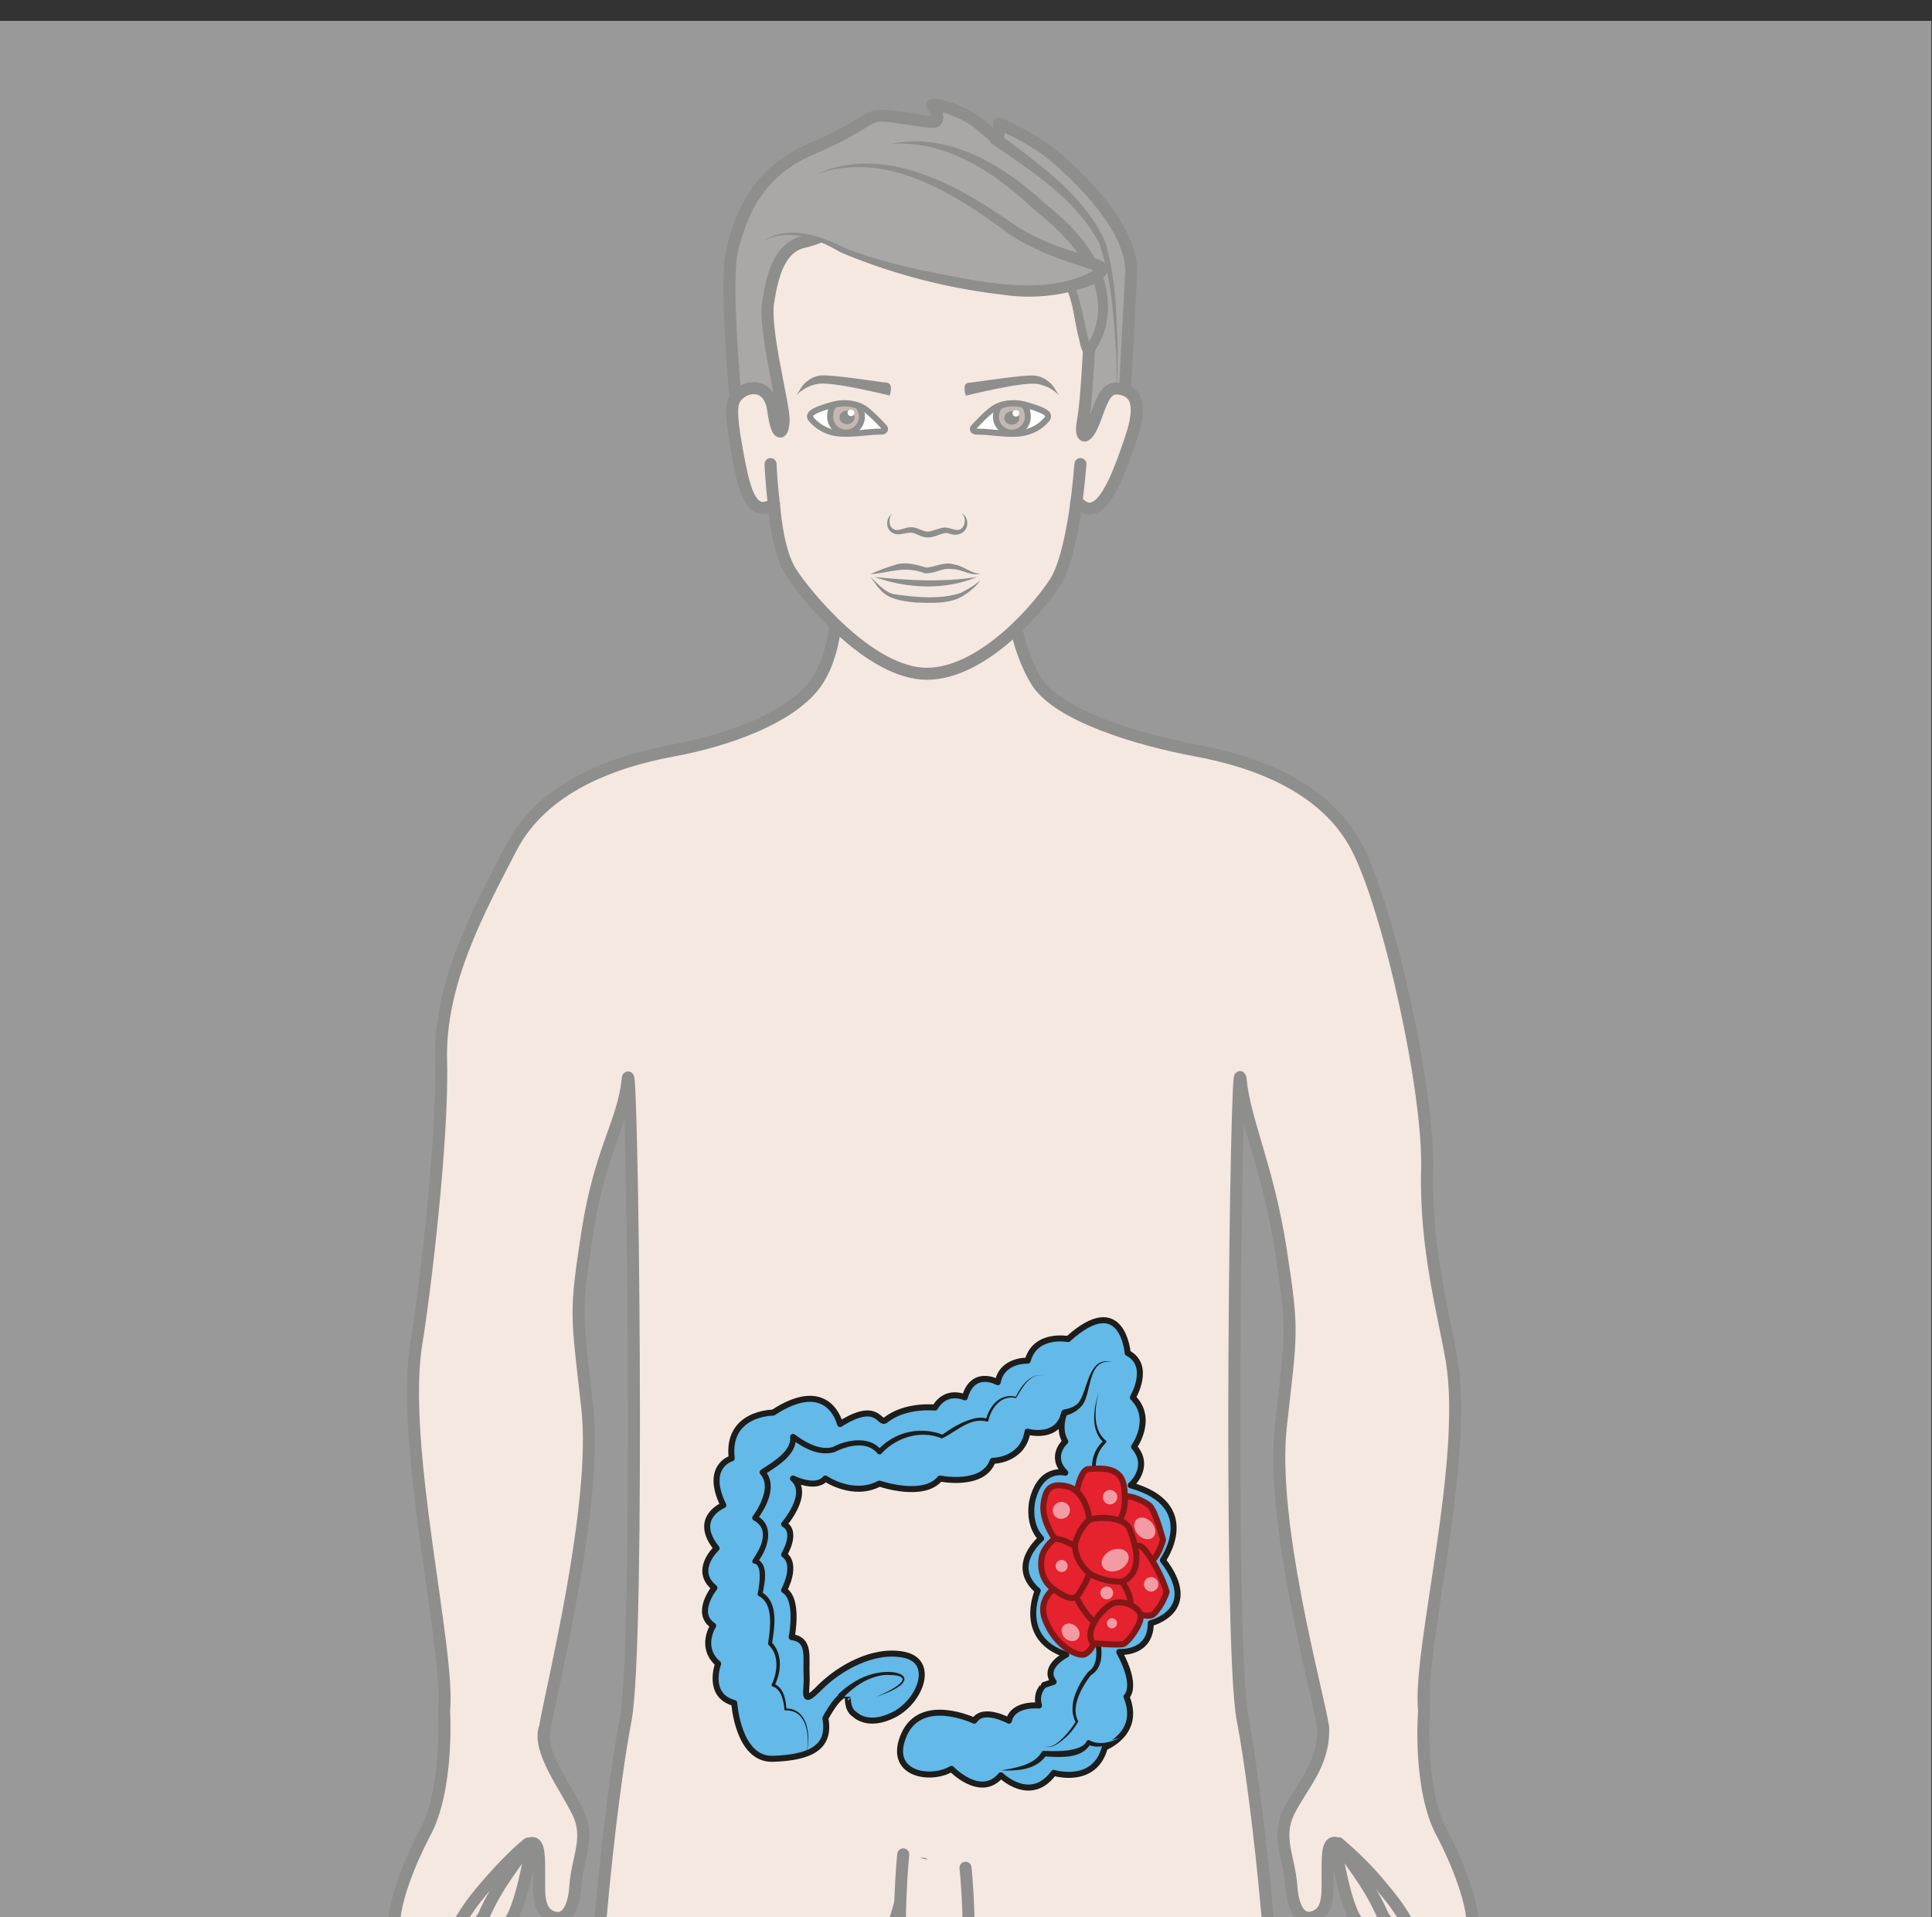 <?xml version="1.0" encoding="UTF-8" standalone="no"?><svg xmlns="http://www.w3.org/2000/svg" xml:space="preserve" viewBox="0 0 214.24 212.53"><rect x="0" y="0" width="214.24" height="212.53" fill="#333333" stroke="none"/><defs><clipPath id="a" clipPathUnits="userSpaceOnUse"><path d="M0 159.4h160.68V0H0Z"/></clipPath><clipPath id="b" clipPathUnits="userSpaceOnUse"><path d="M-6.92 157.7h169.45v-408.02H-6.92Z"/></clipPath></defs><g clip-path="url(#a)" transform="matrix(1.333 0 0 -1.333 0 212.53)"><path d="M0 0c-.14-1.12.59-3.91 1.8-5.88 1.78-2.86 8.5-4.86 13.26-5.74 4.76-.88 10.76-2.96 13.4-8.1 2.65-5.13 6-20.24 5.82-26.77-.17-6.53 1.4-12.05 2.05-15.88 1.4-8.46-2.83-24.15-2.3-29.1 0 0-.53-6.54 1.52-10.25 0 0 2.91-5.42 2.48-8.3-.43-2.88-2.43-9.61-2.33-11.23.1-1.61.15-2.27-.3-2.5-.46-.24-1.83-1.09-2.13 1.88 0 0-1.34-2.09-1.3.39 0 .55.02 1.16.04 1.78v0s-1.68-2.07-1.93.46c-.32 3.31 1.57 8 .56 10.62 0 0 .18-1.27.26-2.86.07-1.59-1.62-3-1.82-3.4-.2-.42.1-1.12-.48-1.28-.57-.16-1.2.99-.88 2.43.02.08 2.02 3.58.91 4.53-1.16 1-2.03 6.74-2.03 6.74-.65.03-.6-1.27-.6-2.77 0-1.54.13-3.13-1.35-3.45-.63-.14-1.5.28-1.67 2.63-.18 2.42-1.26 4.02-.2 6.18 1.06 2.15 2.98 3.95 2.85 7.03-.52 3.18-4.4 17.07-3.52 25 .88 7.94 1.06 7.77 0 14.65-1.06 6.88-3 10.68-3.35 14.23-.35 3.55-1.06-46.93.18-53.28 1.23-6.35 3.35-25.22 2.64-34.57-.7-9.35-2.47-27.87-1.76-32.28.7-4.41 2.12-11.64 2.3-16.58.17-4.94-.71-12.26-3-22.19-2.3-9.92-5.38-22.65-5.9-27.15 0-1.67 2.49-3.63 1-6.92 0 0-.9-3.28-.03-5.27.88-2 7.27-7.35 6.95-8.22-.32-.88.08-1.12-1.04-2.16s-2.24 0-2.24 0-1.04-3.2-3.5-.64c0 0-1.13-3.91-3.68-.64 0 0-.96-4.47-3.35.08 0 0-1.76-3.53-5.75-1.24-2.02 1.16-1.23 3.48-1.23 3.48s.75 2.15.51 3.83c-.24 1.68.32 7.34.32 7.34l.39 1.95c-1.37 3.41.7 2.53.79 8.08 0 .96.52 2.92 1.86 6.62s-.1 14.12-1.34 20.87c-1.23 6.75-.35 15.65.71 20.94v.3c1.05 5.29.87 8.64-1.24 13.75-2.12 5.12-2.75 16.4-3.55 23.94-.8 7.64-1.6 9.97-2.63 15.4-.92 4.88-1.74 16.52-1.75 18.67l-1.04-.7c-.7-.7-.9 1.81-1.07 1.28-.18-.52-1.04-14.68-1.96-19.57-1.02-5.42-1.83-7.76-2.63-15.4-.79-7.54-1.42-18.82-3.54-23.93-2.12-5.12-2.3-8.47-1.24-13.76 1.06-5.3 1.94-14.2.7-20.95-1.23-6.75-2.67-17.16-1.33-20.86 1.34-3.7 1.87-5.66 1.87-6.62.08-5.56 2.15-4.67.79-8.09l.38-1.94s.56-5.67.32-7.34c-.24-1.68.5-3.84.5-3.84s.8-2.31-1.22-3.47c-4-2.3-5.74 1.24-5.74 1.24-2.4-4.55-3.36-.08-3.36-.08-2.55-3.27-3.67.64-3.67.64-2.47-2.56-3.51.64-3.51.64s-1.12-1.04-2.23 0c-1.12 1.03-.72 1.27-1.04 2.15-.32.88 6.06 6.23 6.94 8.22.88 2-.02 5.27-.02 5.27-1.5 3.3 1 5.26 1 6.93-.53 4.5-3.6 17.23-5.9 27.15-2.3 9.93-3.17 17.24-3 22.18.18 4.94 1.59 12.17 2.3 16.58.7 4.42-1.06 22.94-1.77 32.29-.7 9.34 1.41 28.22 2.65 34.57 1.23 6.35.53 56.82.17 53.27-.35-3.55-2.29-5.84-3.35-12.72-1.06-6.88-.88-6.7 0-14.64s-3-23.34-3.52-26.51c-.69-1.84 1.66-4.88 2.72-7.04 1.06-2.15-.02-3.76-.2-6.17-.16-2.35-1.04-2.77-1.67-2.63-1.47.32-1.34 1.9-1.34 3.45 0 1.5.04 2.8-.6 2.77 0 0-.88-5.75-2.04-6.74-1.1-.95.9-4.45.91-4.53.33-1.45-.3-2.6-.88-2.44-.57.16-.27.86-.47 1.28-.2.41-1.9 1.82-1.82 3.4.07 1.6.25 2.86.25 2.86-1-2.61.89-7.3.56-10.61-.24-2.53-1.92-.46-1.92-.46h0c.02-.63.04-1.23.04-1.78.04-2.48-1.3-.4-1.3-.4-.3-2.96-1.68-2.11-2.13-1.88-.45.23-.4.9-.3 2.5.1 1.62-1.9 8.36-2.33 11.23-.44 2.88 2.48 8.31 2.48 8.31 2.05 3.7 1.64 10.25 1.64 10.25.53 4.94-3.7 22.14-2.3 30.6.65 3.84 2.23 16.9 2.05 23.43-.18 6.53 3.18 12.59 5.82 17.72 2.65 5.14 8.65 7.22 13.4 8.1 4.77.88 9.65 2.73 11.76 5.36 1.4 1.74 1.85 4.55 1.84 5.8" style="fill:#e8d1c2;fill-opacity:1;fill-rule:nonzero;stroke:#1d1d1b;stroke-width:1;stroke-linecap:round;stroke-linejoin:round;stroke-miterlimit:10;stroke-dasharray:none;stroke-opacity:1" transform="translate(84.44 108.64)"/><path d="M0 0c-.56-.41-1.9-1.63-3.78-3.84-2.95-3.5-2.85-5.22-3.14-7.22-.25-1.67.52-5.78.6-8.33" style="fill:none;stroke:#1d1d1b;stroke-width:1;stroke-linecap:round;stroke-linejoin:miter;stroke-miterlimit:10;stroke-dasharray:none;stroke-opacity:1" transform="translate(43.93 6.1)"/><path d="M0 0c.47-1 2.44-3.07 3.73-6.1 0 0 2.02-1.96 1.37-11.09" style="fill:none;stroke:#1d1d1b;stroke-width:1;stroke-linecap:round;stroke-linejoin:miter;stroke-miterlimit:10;stroke-dasharray:none;stroke-opacity:1" transform="translate(111.35 6.13)"/><path d="M0 0a26.8 26.8 0 0 0 3.78-3.84c2.95-3.5 2.85-5.22 3.14-7.22.25-1.67-.52-5.78-.6-8.33" style="fill:none;stroke:#1d1d1b;stroke-width:1;stroke-linecap:round;stroke-linejoin:miter;stroke-miterlimit:10;stroke-dasharray:none;stroke-opacity:1" transform="translate(111.35 6.13)"/><path d="M0 0c-.47-1-2.44-3.07-3.73-6.1 0 0-2.02-1.96-1.37-11.09" style="fill:none;stroke:#1d1d1b;stroke-width:1;stroke-linecap:round;stroke-linejoin:miter;stroke-miterlimit:10;stroke-dasharray:none;stroke-opacity:1" transform="translate(43.93 6.1)"/><path d="M0 0s-2.23-7.58-2.78-9.71c-.55-2.13 1.27-6.47 4.86-2.68 0 0 3.55-2.99 4.67.28C7.88-8.84 3.3 0 3.3 0" style="fill:#d2b9ac;fill-opacity:1;fill-rule:nonzero;stroke:#1d1d1b;stroke-width:1;stroke-linecap:round;stroke-linejoin:round;stroke-miterlimit:10;stroke-dasharray:none;stroke-opacity:1" transform="translate(75.58 3.55)"/><path d="M0 0s-1.55-15.33 2.64-15.33c4.02 0 2.54 14.22 2.54 14.22" style="fill:#e8d1c2;fill-opacity:1;fill-rule:nonzero;stroke:#1d1d1b;stroke-width:1;stroke-linecap:round;stroke-linejoin:round;stroke-miterlimit:10;stroke-dasharray:none;stroke-opacity:1" transform="translate(75.14 5.21)"/><path d="M0 0s.37 7.26.6 11.4c.22 4.14-5.57 9.24-7.29 10.46a24.17 24.17 0 0 1-3.7 2.02s.07-.93-.24-1.3c0 0-.1.23-1.58 1.4-1.46 1.15-4.08 1.72-3.73 1.37.34-.35.57-1.07.27-1.28-.3-.21-2.61.34-4.2.46-1.57.12-1.23-.65-6.14-2.76-4.63-1.99-5.83-5.58-6.55-8.24-.71-2.65.29-12.96.3-12.91C-32.26.62-15.1-22.11 0 0" style="fill:#54514e;fill-opacity:1;fill-rule:nonzero;stroke:none" transform="translate(93.5 125.28)"/><path d="M0 0s.37 7.26.6 11.4c.22 4.14-5.57 9.24-7.29 10.46a24.17 24.17 0 0 1-3.7 2.02s.07-.93-.24-1.3c0 0-.1.23-1.58 1.4-1.46 1.15-4.08 1.72-3.73 1.37.34-.35.57-1.07.27-1.28-.3-.21-2.61.34-4.2.46-1.57.12-1.23-.65-6.14-2.76-4.63-1.99-5.83-5.58-6.55-8.24-.71-2.65.29-12.96.3-12.91C-32.26.62-15.1-22.11 0 0z" style="fill:none;stroke:#1d1d1b;stroke-width:1;stroke-linecap:round;stroke-linejoin:round;stroke-miterlimit:10;stroke-dasharray:none;stroke-opacity:1" transform="translate(93.5 125.28)"/><path d="M0 0c3.32-2.5 7.01-5.03 8.8-8.92.91-3.06.98-6.18 1.05-9.32-.03-1.03.04-2.09-.21-3.1.2 1.01.1 2.07.08 3.1-.19 3.05-.4 6.26-1.4 9.14-1.86 3.63-5.6 6-8.87 8.26C-1.12-.49-.56.4 0 0" style="fill:#1d1d1b;fill-opacity:1;fill-rule:nonzero;stroke:none" transform="translate(83.13 148.28)"/><path d="M0 0c-.16-1.23.4-1.45 1.2.87C1.69 2.21 2.04 3.11 3 3c1.42-.17 2.04-1.21 1.02-4.19C3.01-4.17 1.58-8.22-.2-6.63l-.27.2-.02.01s-.56-4.7-1.7-6.57-5.9-7.68-10.7-7.73c-4.8-.04-10.18 6.6-11.36 8.46-1.18 1.84-1.4 5.66-1.4 5.66-2.01-1.3-2.54 1.46-3.1 4.55-.57 3.1-.4 3.83-.13 4.25.7 1.08 2.83 1.45 3.16-.98.33-2.43.84-2.07.87-.83.02 1.28-1.65 7.45-1.29 9.77.36 2.33.97 4.58 2.93 5.03 1.97.45 4.67 2.07 7.63 1.7 2.97-.37 6.53-2.9 9.92-2.27C-.53 15.6.76 9.95.53 5.85.36 2.86.24 1.35 0 0" style="fill:#e8d1c2;fill-opacity:1;fill-rule:nonzero;stroke:none" transform="translate(90.04 124.12)"/><path d="M0 0c-.16-1.23.4-1.45 1.2.87C1.69 2.21 2.04 3.11 3 3c1.42-.17 2.04-1.21 1.02-4.19C3.01-4.17 1.58-8.22-.2-6.63l-.27.2-.02.01s-.56-4.7-1.7-6.57-5.9-7.68-10.7-7.73c-4.8-.04-10.18 6.6-11.36 8.46-1.18 1.84-1.4 5.66-1.4 5.66-2.01-1.3-2.54 1.46-3.1 4.55-.57 3.1-.4 3.83-.13 4.25.7 1.08 2.83 1.45 3.16-.98.33-2.43.84-2.07.87-.83.02 1.28-1.65 7.45-1.29 9.77.36 2.33.97 4.58 2.93 5.03 1.97.45 4.67 2.07 7.63 1.7 2.97-.37 6.53-2.9 9.92-2.27C-.53 15.6.76 9.95.53 5.85.36 2.86.24 1.35 0 0Z" style="fill:none;stroke:#1d1d1b;stroke-width:1;stroke-linecap:round;stroke-linejoin:round;stroke-miterlimit:10;stroke-dasharray:none;stroke-opacity:1" transform="translate(90.04 124.12)"/><path d="M0 0s5 .95 10.12-3.33c5.13-4.28 5.99-5.13 6.92-7.43 1.6-3.96-.58-6.47-.58-6.47-.53-.04-1.05 5.6-1.85 5.64-2.26.13-4.36-.07-5.61 1.02" style="fill:#54514e;fill-opacity:1;fill-rule:nonzero;stroke:none" transform="translate(74.12 147.47)"/><path d="M0 0c4.8 1.01 9.37-1.77 12.78-4.93 2.82-2.2 5.49-5.25 5.26-9.07a6.3 6.3 0 0 0-1.28-3.49.35.35 0 0 0-.27-.13c-.72.05-.74 1.13-.91 1.65-.32 1.26-.44 2.94-1.05 4.05-1.84.21-4.09 0-5.53 1.35a4.92 4.92 0 0 1 2.79-.7c.77 0 2.01.02 2.78.01.45.05.76-.65.84-.9.4-1.12.63-2.49.9-3.64.1-.37.17-.78.34-1.11 0-.04.07.03-.21.07l-.27-.14c2.85 4.26-.55 8.62-4.03 11.31C8.76-2.5 4.84.3 0 0" style="fill:#1d1d1b;fill-opacity:1;fill-rule:nonzero;stroke:none" transform="translate(74.12 147.47)"/><path d="M0 0s2.18 1.64 5.91-.35c3.73-1.99 13.04-3.83 16.38-3.78 3.33.05 5.74 1.16 5.94 1.77.2.6-4.04.97-7.63 3.45C17 3.6 10.74 8.11 4.42 5.58" style="fill:#54514e;fill-opacity:1;fill-rule:nonzero;stroke:none" transform="translate(63.45 139.35)"/><path d="M0 0c2.02 1.4 4.7.54 6.67-.46 2.11-.87 4.35-1.44 6.6-1.94 4.62-.89 10.46-2.36 14.48.13-.03-.23.12-.3.08-.27-.12.08-.29.14-.45.2-2.49.8-5.06 1.63-7.2 3.2C15.7 4.16 10.13 7.62 4.42 5.58c5.6 2.56 11.65-.8 16.25-4 2.1-1.5 4.58-2.25 7.04-3 2.02-.63.6-1.9-.69-2.33a14.56 14.56 0 0 0-7.06-.67A49.2 49.2 0 0 0 6.48-.9C4.52.25 2.14 1.18 0 0" style="fill:#1d1d1b;fill-opacity:1;fill-rule:nonzero;stroke:none" transform="translate(63.45 139.35)"/><path d="M0 0s.05-1.42.28-3.32" style="fill:none;stroke:#1d1d1b;stroke-width:1;stroke-linecap:round;stroke-linejoin:miter;stroke-miterlimit:10;stroke-dasharray:none;stroke-opacity:1" transform="translate(64.1 120.84)"/><path d="M0 0s-.16-1.99-.36-3.32" style="fill:none;stroke:#1d1d1b;stroke-width:1;stroke-linecap:round;stroke-linejoin:miter;stroke-miterlimit:10;stroke-dasharray:none;stroke-opacity:1" transform="translate(89.88 120.84)"/><path d="M0 0c.56-.4 1.15-1.03 1.6-1.5.2-.2.07-.4-.24-.4-1.07 0-2.12-.22-3.19-.17A3.44 3.44 0 0 0-4.4-.92c-.1.11-.19.24-.12.4a.3.3 0 0 0 .07.11c.23.26.94.5 1.75.73C-1.82.58-.7.49 0 0" style="fill:#fff;fill-opacity:1;fill-rule:nonzero;stroke:#1d1d1b;stroke-width:.5;stroke-linecap:butt;stroke-linejoin:miter;stroke-miterlimit:10;stroke-dasharray:none;stroke-opacity:1" transform="translate(71.93 125.44)"/><path d="M0 0c.17-.22.3-.58.3-.88a1.32 1.32 0 0 0-2.64 0c0 .42.09.77.39 1.01 0 0 .56.12.86.1 0 0 .49-.03.7-.1C-.2.09 0 0 0 0" style="fill:#877164;fill-opacity:1;fill-rule:evenodd;stroke:none" transform="translate(71.4 125.66)"/><path d="M0 0c.17-.22.3-.58.3-.88a1.32 1.32 0 0 0-2.64 0c0 .42.09.77.39 1.01 0 0 .56.12.86.1 0 0 .49-.03.7-.1C-.2.09 0 0 0 0Z" style="fill:none;stroke:#1d1d1b;stroke-width:.5;stroke-linecap:round;stroke-linejoin:round;stroke-miterlimit:10;stroke-dasharray:none;stroke-opacity:1" transform="translate(71.4 125.66)"/><path d="M0 0c0-.31-.28-.56-.63-.56s-.63.25-.63.56c0 .31.28.56.63.56S0 .31 0 0" style="fill:#1d1d1b;fill-opacity:1;fill-rule:evenodd;stroke:none" transform="translate(71.09 124.72)"/><path d="M0 0a.27.27 0 0 0-.28-.27.28.28 0 0 0-.28.27c0 .15.12.27.28.27C-.12.27 0 .15 0 0" style="fill:#fff;fill-opacity:1;fill-rule:nonzero;stroke:none" transform="translate(71.07 125.1)"/><path d="M0 0c-.56-.4-1.15-1.03-1.6-1.5-.2-.2-.07-.4.24-.4 1.07 0 2.12-.22 3.19-.18 1.08.05 1.95.43 2.58 1.16.1.11.18.24.12.4a.36.36 0 0 1-.07.11c-.23.26-.94.5-1.75.73C1.82.58.7.49 0 0" style="fill:#fff;fill-opacity:1;fill-rule:nonzero;stroke:#1d1d1b;stroke-width:.5;stroke-linecap:butt;stroke-linejoin:miter;stroke-miterlimit:10;stroke-dasharray:none;stroke-opacity:1" transform="translate(82.63 125.44)"/><path d="M0 0a1.6 1.6 0 0 1-.3-.88 1.32 1.32 0 1 1 2.65 0c0 .42-.1.77-.4 1.01 0 0-.56.12-.86.1C1.1.23.6.2.4.13.2.09 0 0 0 0" style="fill:#877164;fill-opacity:1;fill-rule:evenodd;stroke:none" transform="translate(83.15 125.66)"/><path d="M0 0a1.6 1.6 0 0 1-.3-.88 1.32 1.32 0 1 1 2.65 0c0 .42-.1.77-.4 1.01 0 0-.56.12-.86.1C1.1.23.6.2.4.13.2.09 0 0 0 0Z" style="fill:none;stroke:#1d1d1b;stroke-width:.5;stroke-linecap:round;stroke-linejoin:round;stroke-miterlimit:10;stroke-dasharray:none;stroke-opacity:1" transform="translate(83.15 125.66)"/><path d="M0 0c0-.31-.28-.56-.63-.56s-.63.25-.63.56c0 .31.28.56.63.56S0 .31 0 0" style="fill:#1d1d1b;fill-opacity:1;fill-rule:evenodd;stroke:none" transform="translate(84.8 124.68)"/><path d="M0 0a.28.28 0 0 0-.28-.27.28.28 0 0 0-.28.27c0 .15.12.27.28.27C-.12.27 0 .15 0 0" style="fill:#fff;fill-opacity:1;fill-rule:nonzero;stroke:none" transform="translate(84.79 125.06)"/><path d="M0 0c-.4-.62-.13-1.58.72-1.31.34.07.73.28 1.22.15.41-.11.76-.34 1.03-.32.4-.01.88.27 1.35.33.62.08 1.3-.61 1.68.18.12.3.14.72-.17.98.4-.15.53-.67.42-1.07-.11-.45-.62-.74-1.08-.68-.31.03-.5.19-.76.13-.47-.09-.87-.37-1.43-.36-.51.01-.84.27-1.17.36-.26.1-.63-.03-1.03-.08C-.3-1.9-.77-.68 0 0" style="fill:#1d1d1b;fill-opacity:1;fill-rule:nonzero;stroke:none" transform="translate(74.18 116.71)"/><path d="M0 0c.57-.52 1.16-1.23 1.9-1.42 1.82-.27 3.87-.48 5.63.1.56.3 1.14.61 1.6 1.05-.35-.55-.89-.96-1.45-1.32-1.16-.68-2.62-.57-3.92-.53-.63.05-1.39.16-1.94.38C.94-1.44.5-.68 0 0" style="fill:#1d1d1b;fill-opacity:1;fill-rule:nonzero;stroke:none" transform="translate(72.41 111.45)"/><path d="M0 0c.72.34 1.46.6 2.23.83.84.21 1.73-.08 2.4-.27.66 0 1.55.52 2.3.26.81-.1 1.42-.77 2.23-.77-.78-.24-1.53.37-2.3.37-.85.16-1.4-.37-2.3-.35C2.84.74 1.7.13 0 0" style="fill:#1d1d1b;fill-opacity:1;fill-rule:nonzero;stroke:none" transform="translate(72.4 111.68)"/><path d="M0 0s.53.81 1.55.94c.89.1 4.93-.55 5.52-.6.6-.05.24-1.07.24-1.07S2.66.43 1.4.25C.18.07-.46-.73-.46-.73z" style="fill:#1d1d1b;fill-opacity:1;fill-rule:evenodd;stroke:none" transform="translate(66.7 127.27)"/><path d="M0 0s-.53.81-1.55.94c-.89.1-4.92-.55-5.52-.6C-7.67.3-7.3-.73-7.3-.73S-2.66.43-1.41.25C-.17.07.47-.73.47-.73z" style="fill:#1d1d1b;fill-opacity:1;fill-rule:evenodd;stroke:none" transform="translate(87.65 127.26)"/><path d="M0 0c2.86-.29 5.68-.45 8.53 0C5.85-1.13 2.7-.97 0 0" style="fill:#1d1d1b;fill-opacity:1;fill-rule:nonzero;stroke:none" transform="translate(72.75 111.45)"/><g clip-path="url(#b)" style="opacity:.5"><path d="M162.53-250.32H-6.92V157.7h169.45z" style="fill:#fff;fill-opacity:1;fill-rule:nonzero;stroke:none"/></g><path d="M0 0s1.08-1.16 3.3 0c2.2 1.16 3.39 4.43.8 4.96-2.6.53-5.45-1.15-7.03-2.74-1.58-1.59-1-.43-1.08 1.05-.08 1.48.34 2.95-1.24 3.16 0 0 .63 3.17-.63 3.9 0 0 1.16 2.12 0 2.96 0 0 1.16 1.9 0 2.53 0 0 2.21 2.53.74 3.8 0 0 1.9-.95 2.69 0 0 0 2.3-1.59 4.5-.42 0 0 3.67-1.27 5.04.42 0 0 3.6-.74 4.38 1.47 0 0 2.5 0 2.9 2.43 0 0 2.53-.74 3.06 1.58 0 0-.56-1.34.08-2.4 0 0-1.38-1.23 0-2.6 0 0-2.1.59-2.76-2.42 0 0-.4-1.86.75-3.05 0 0-2.72-2.23-.28-4.34 0 0-1.77-3.97 2.37-5.32 0 0-2.01-1-1.05-2.26l-.8-.26S15 1.8 15.32.74c0 0-2.16.23-2.5-1.26 0 0-2.14 1.18-2.88 0 0 0-4.41 2.1-5.85-1.17-1.43-3.27 2.16-3.89 3.95-2.84 0 0 2.43-2.54 4.11-.53 0 0 2.46-2.43 4.4.2 0 0 3.4-1.05 4.25 2.12 0 0 3.06 1.16 1.8 4.22 0 0 .99.77-.6 3.72 0 0 2.62-.22 2.62 2.39 0 0 4.26 1.02 1.01 5.24 0 0 3.25 4.57-2.68 6.23 0 0 1.75 1.5.28 3.2 0 0 1.68 2.32-.1 4.1 0 0 1.57 2.65-.43 3.7 0 0-.42 5.27-4.96 1.16 0 0-2.72.53-3.36-1.8 0 0-2.12.11-2.49-1.79 0 0-2.05 1.16-2.74-1.26 0 0-1.53.74-2.48-.85 0 0-2.45.28-4.12-1.05-.52-.42-.6 1.69-3.78-.32 0 0-.9 4.01-5.57.95 0 0-3.89 0-3.44-3.8 0 0-2.29-.63-.7-3.9 0 0-2.6-1.05-.56-3.58 0 0-1.98-1.82-.18-3.29 0 0-1.7-2.1-.1-3.15 0 0-1.17-1.79.41-3.16 0 0-1-2.64 1.34-3.27 0 0 .31-4.75 3.23-4.64 2.92.1 4.83.84 4.35 3.37 0 0 1.19 2.32 1.88 1.9C-.57 1.58-.7.4 0 0" style="fill:#63b9e8;fill-opacity:1;fill-rule:nonzero;stroke:none" transform="translate(71.11 16.85)"/><path d="M0 0s1.08-1.16 3.3 0c2.2 1.16 3.39 4.43.8 4.96-2.6.53-5.45-1.15-7.03-2.74-1.58-1.59-1-.43-1.08 1.05-.08 1.48.34 2.95-1.24 3.16 0 0 .63 3.17-.63 3.9 0 0 1.16 2.12 0 2.96 0 0 1.16 1.9 0 2.53 0 0 2.21 2.53.74 3.8 0 0 1.9-.95 2.69 0 0 0 2.3-1.59 4.5-.42 0 0 3.67-1.27 5.04.42 0 0 3.6-.74 4.38 1.47 0 0 2.5 0 2.9 2.43 0 0 2.53-.74 3.06 1.58 0 0-.56-1.34.08-2.4 0 0-1.38-1.23 0-2.6 0 0-2.1.59-2.76-2.42 0 0-.4-1.86.75-3.05 0 0-2.72-2.23-.28-4.34 0 0-1.77-3.97 2.37-5.32 0 0-2.01-1-1.05-2.26l-.8-.26S15 1.8 15.32.74c0 0-2.16.23-2.5-1.26 0 0-2.14 1.18-2.88 0 0 0-4.41 2.1-5.85-1.17-1.43-3.27 2.16-3.89 3.95-2.84 0 0 2.43-2.54 4.11-.53 0 0 2.46-2.43 4.4.2 0 0 3.4-1.05 4.25 2.12 0 0 3.06 1.16 1.8 4.22 0 0 .99.77-.6 3.72 0 0 2.62-.22 2.62 2.39 0 0 4.26 1.02 1.01 5.24 0 0 3.25 4.57-2.68 6.23 0 0 1.75 1.5.28 3.2 0 0 1.68 2.32-.1 4.1 0 0 1.57 2.65-.43 3.7 0 0-.42 5.27-4.96 1.16 0 0-2.72.53-3.36-1.8 0 0-2.12.11-2.49-1.79 0 0-2.05 1.16-2.74-1.26 0 0-1.53.74-2.48-.85 0 0-2.45.28-4.12-1.05-.52-.42-.6 1.69-3.78-.32 0 0-.9 4.01-5.57.95 0 0-3.89 0-3.44-3.8 0 0-2.29-.63-.7-3.9 0 0-2.6-1.05-.56-3.58 0 0-1.98-1.82-.18-3.29 0 0-1.7-2.1-.1-3.15 0 0-1.17-1.79.41-3.16 0 0-1-2.64 1.34-3.27 0 0 .31-4.75 3.23-4.64 2.92.1 4.83.84 4.35 3.37 0 0 1.19 2.32 1.88 1.9C-.57 1.58-.7.4 0 0Z" style="fill:none;stroke:#1d1d1b;stroke-width:.5;stroke-linecap:butt;stroke-linejoin:round;stroke-miterlimit:10;stroke-dasharray:none;stroke-opacity:1" transform="translate(71.11 16.85)"/><path d="M0 0s3.93 1.48 1.5 1.9C-.93 2.32-3.02 0-3.02 0" style="fill:#63b9e8;fill-opacity:1;fill-rule:nonzero;stroke:none" transform="translate(72.9 18.32)"/><path d="M0 0c1.14.46 3.79 1.82.84 1.82C-.6 1.74-1.9.85-2.83-.17l-.37.34c.55.55 1.16.98 1.84 1.33C1.33 2.85 4.68 1.55 0 0" style="fill:#1d1d1b;fill-opacity:1;fill-rule:nonzero;stroke:none" transform="translate(72.9 18.32)"/><path d="M0 0c.26 1.38.09 3.64-1.76 3.58a.09.09 0 0 0-.09.09c-.06.68-.24 1.67-.97 1.9a.13.13 0 0 0-.09.16c.5 1.04.64 2.45-.25 3.3a.16.16 0 0 0-.04.15c.16 1.2.49 3.22-.75 3.9a.2.2 0 0 0-.12.23c.1.47.17.97.17 1.45 0 .45-.1 1-.44 1.03a.21.21 0 0 0-.18.24c.35.58.78 1.2.86 1.88.12.64-.17 1.18-.74 1.48a.24.24 0 0 0-.09.33c.39.54.73 1.15.9 1.78.2.62.15 1.28-.25 1.72-.1.1-.09.26.01.35.92.63 2.53 1.5 2.47 2.72-.06.21.21.38.38.24.87-.64 2.09-1.36 3.18-1.03 1.09.58 3.08.98 4.03-.29H5.9a4.89 4.89 0 0 0 5.48 1.28l-.16-.02c.84.6 1.74 1.16 2.76 1.4.35.07.73.1 1.08-.05l-.16-.08c.24.84.76 1.73 1.66 1.94.3.08.6.04.89-.01l-.07-.03c.45.88 1.24 2.08 2.37 1.77-1.2.3-1.82-1.06-2.33-1.85-1.2.29-2.07-.8-2.29-1.87a.12.12 0 0 0-.16-.08c-1.38.37-2.59-.9-3.72-1.41-1.74.74-3.78.1-5.03-1.26a.22.22 0 0 0-.31 0c-.88 1.08-2.47.68-3.56.14-1.34-.4-2.59.33-3.63 1.08l.38.24c.14-1.57-1.52-2.48-2.64-3.22l.06.38c1.07-1.25.19-2.98-.63-4.1l-.08.34c1.62-.79.97-2.84.07-3.93l-.13.35c1.18-.4.74-2.08.58-3l-.13.24c1.52-.83 1.13-2.93.92-4.34l-.05.15c.96-.97.83-2.5.26-3.63l-.08.18c.87-.34 1.02-1.35 1.07-2.15l-.08.08C.17 3.76.34 1.43 0 0" style="fill:#1d1d1b;fill-opacity:1;fill-rule:nonzero;stroke:none" transform="translate(67.1 13.6)"/><path d="M0 0s-1.09.42-1.72-1.1c-.64-1.54-.32-2.7-2.22-3.12" style="fill:#63b9e8;fill-opacity:1;fill-rule:nonzero;stroke:none" transform="translate(92.48 46.17)"/><path d="M0 0c-2.01.26-1.63-2.4-2.42-3.57a2.5 2.5 0 0 0-1.46-.9l-.11.5c.49.09.97.26 1.26.62C-1.96-2.28-1.95.48 0 0" style="fill:#1d1d1b;fill-opacity:1;fill-rule:nonzero;stroke:none" transform="translate(92.48 46.17)"/><path d="M0 0c.5 0 2.93.15 3.56 1.4 0 0 3.2-.35 3.71.92 0 0 1.03-.62 2.56.37" style="fill:#63b9e8;fill-opacity:1;fill-rule:nonzero;stroke:none" transform="translate(83.29 12.2)"/><path d="M0 0c1.16.2 2.73.44 3.35 1.5.05.09.14.14.23.13a10.5 10.5 0 0 1 1.96.03c.6.1 1.3.25 1.55.73.04.1.17.16.27.1.76-.42 1.72-.17 2.47.2-.71-.6-1.75-.95-2.66-.54l.28.1C6.73.89 4.85 1.1 3.54 1.16l.23.13C2.94.02 1.33-.06 0 0" style="fill:#1d1d1b;fill-opacity:1;fill-rule:nonzero;stroke:none" transform="translate(83.29 12.2)"/><path d="M0 0c-.31-1.3-.53-3.08.6-4.01a.13.13 0 0 0 0-.2A2.68 2.68 0 0 1-.1-6.98c.04-.38.43-.78.4-1.13-.51-1.12-1.18-2.9-.1-3.84a.23.23 0 0 0 .08-.28 8.36 8.36 0 0 1-.72-2.4c-.11-.8 0-1.66.56-2.17.09-.07.11-.2.06-.29a5.27 5.27 0 0 1-.49-1.76 2.7 2.7 0 0 1 .43-1.77c.21-1 .25-2.3-.75-2.9-.63-.8-1.76-2.57-1.06-3.85a5.16 5.16 0 0 0-1.96-2c-.26-.13-.6-.2-.88-.06.6-.23 1.15.3 1.55.67.42.42.79.9 1.1 1.4v-.12c-.4.7-.34 1.55-.1 2.26a6.5 6.5 0 0 0 1.15 2.01c.37.23.56.65.61 1.1.07.45.02.94-.09 1.38l.04-.07c-.82 1.19-.52 2.7.02 3.93l.06-.3c-.74.65-.87 1.7-.73 2.61.12.9.4 1.73.78 2.53l.07-.28c-1.31 1.12-.63 3.09.02 4.39v-.19c-.73 1.3-.73 3.1.5 4.1v-.2C-.73-3.12-.4-1.35 0 0" style="fill:#1d1d1b;fill-opacity:1;fill-rule:nonzero;stroke:none" transform="translate(91.39 43.64)"/><path d="M0 0c.67.2 1.1 1.8 1.1 1.8S.47 4.26-.03 4.67c-.48.39-2.2 1.24-2.32.4-.16-1.15-.56-1.94-.56-1.94s-.08-1.9.7-2.46C-1.43.13 0 0 0 0" style="fill:#e5222e;fill-opacity:1;fill-rule:nonzero;stroke:none" transform="translate(95.65 29.56)"/><path d="M0 0c.67.2 1.1 1.8 1.1 1.8S.47 4.26-.03 4.67c-.48.39-2.2 1.24-2.32.4-.16-1.15-.56-1.94-.56-1.94s-.08-1.9.7-2.46C-1.43.13 0 0 0 0Z" style="fill:none;stroke:#821716;stroke-width:.5;stroke-linecap:round;stroke-linejoin:round;stroke-miterlimit:10;stroke-dasharray:none;stroke-opacity:1" transform="translate(95.65 29.56)"/><path d="M0 0s-2.71-1.09-1.81-3.35C-.91-5.6.94-6.4 1.46-6.18c.84.36 1.45 2.35 1.48 3.64C3-1.25 1.4.54 0 0" style="fill:#e5222e;fill-opacity:1;fill-rule:nonzero;stroke:none" transform="translate(88.77 28.03)"/><path d="M0 0s-2.71-1.09-1.81-3.35C-.91-5.6.94-6.4 1.46-6.18c.84.36 1.45 2.35 1.48 3.64C3-1.25 1.4.54 0 0Z" style="fill:none;stroke:#821716;stroke-width:.5;stroke-linecap:round;stroke-linejoin:round;stroke-miterlimit:10;stroke-dasharray:none;stroke-opacity:1" transform="translate(88.77 28.03)"/><path d="M0 0s2.38-1.35 2.96-.75c.78.8 1.07 1.84 1.07 1.84s-.45 1.67-1.77 3.44C.94 6.31-1.14 1.7 0 0" style="fill:#e5222e;fill-opacity:1;fill-rule:nonzero;stroke:none" transform="translate(93.02 25.96)"/><path d="M0 0s2.38-1.35 2.96-.75c.78.8 1.07 1.84 1.07 1.84s-.45 1.67-1.77 3.44C.94 6.31-1.14 1.7 0 0Z" style="fill:none;stroke:#821716;stroke-width:.5;stroke-linecap:round;stroke-linejoin:round;stroke-miterlimit:10;stroke-dasharray:none;stroke-opacity:1" transform="translate(93.02 25.96)"/><path d="M0 0s.95-2.87 2.52-3.58c1.04-.47 1.26-.77 1.84.2.5.85 1.48 1.87-.72 4.26C.95 3.8 0 0 0 0" style="fill:#e5222e;fill-opacity:1;fill-rule:nonzero;stroke:none" transform="translate(89.04 27.79)"/><path d="M0 0s.95-2.87 2.52-3.58c1.04-.47 1.26-.77 1.84.2.5.85 1.48 1.87-.72 4.26C.95 3.8 0 0 0 0Z" style="fill:none;stroke:#821716;stroke-width:.5;stroke-linecap:round;stroke-linejoin:round;stroke-miterlimit:10;stroke-dasharray:none;stroke-opacity:1" transform="translate(89.04 27.79)"/><path d="M0 0s-1.84.64-1.86 1.52c0 .9.46 2.9 1.05 2.97 2.3.25 2.92-.42 3.05-1.7.09-.91.15-2.47-1.16-3.3C-.22-1.34 0 0 0 0" style="fill:#e5222e;fill-opacity:1;fill-rule:nonzero;stroke:none" transform="translate(91.3 32.76)"/><path d="M0 0s-1.84.64-1.86 1.52c0 .9.46 2.9 1.05 2.97 2.3.25 2.92-.42 3.05-1.7.09-.91.15-2.47-1.16-3.3C-.22-1.34 0 0 0 0Z" style="fill:none;stroke:#821716;stroke-width:.5;stroke-linecap:round;stroke-linejoin:round;stroke-miterlimit:10;stroke-dasharray:none;stroke-opacity:1" transform="translate(91.3 32.76)"/><path d="M0 0s-.91 1.34-.8 2.58C-.65 3.92-.23 4.34.85 4.2c.7-.09 1.42-.4 1.96-1.86.55-1.46-.24-3-.58-3.14C1.65-1.02.44-.77 0 0" style="fill:#e5222e;fill-opacity:1;fill-rule:nonzero;stroke:none" transform="translate(87.6 31.68)"/><path d="M0 0s-.91 1.34-.8 2.58C-.65 3.92-.23 4.34.85 4.2c.7-.09 1.42-.4 1.96-1.86.55-1.46-.24-3-.58-3.14C1.65-1.02.44-.77 0 0Z" style="fill:none;stroke:#821716;stroke-width:.5;stroke-linecap:butt;stroke-linejoin:miter;stroke-miterlimit:10;stroke-dasharray:none;stroke-opacity:1" transform="translate(87.6 31.68)"/><path d="M0 0s-.94-.67-1.1-1.63c-.15-.97.13-2 1.04-2.62.91-.63 1.68-1.06 2.13-.25.46.82 1.24 1.78.48 3.02-.76 1.25-.54.75-1.1.98C.89-.26.93-.16 0 0" style="fill:#e5222e;fill-opacity:1;fill-rule:nonzero;stroke:none" transform="translate(87.75 31.48)"/><path d="M0 0s-.94-.67-1.1-1.63c-.15-.97.13-2 1.04-2.62.91-.63 1.68-1.06 2.13-.25.46.82 1.24 1.78.48 3.02-.76 1.25-.54.75-1.1.98C.89-.26.93-.16 0 0Z" style="fill:none;stroke:#821716;stroke-width:.5;stroke-linecap:round;stroke-linejoin:round;stroke-miterlimit:10;stroke-dasharray:none;stroke-opacity:1" transform="translate(87.75 31.48)"/><path d="M0 0a5 5 0 0 0-2.54.55c-.93.58-1.48 1.74-1.41 2.5.07.75.85 1.98 1.3 2.12.89.27 2.86.15 3.23-.8C.95 3.42 1.9.88 0 0" style="fill:#e5222e;fill-opacity:1;fill-rule:nonzero;stroke:none" transform="translate(93.39 27.9)"/><path d="M0 0a5 5 0 0 0-2.54.55c-.93.58-1.48 1.74-1.41 2.5.07.75.85 1.98 1.3 2.12.89.27 2.86.15 3.23-.8C.95 3.42 1.9.88 0 0Z" style="fill:none;stroke:#821716;stroke-width:.5;stroke-linecap:round;stroke-linejoin:round;stroke-miterlimit:10;stroke-dasharray:none;stroke-opacity:1" transform="translate(93.39 27.9)"/><path d="M0 0s1.61-.17 2.48-.1c.4.04 1.7 1.8 1.5 2.47-.2.67-1.47 1.25-2.28.94C.89 2.99-.76 1.12 0 0" style="fill:#e5222e;fill-opacity:1;fill-rule:nonzero;stroke:none" transform="translate(90.9 22.78)"/><path d="M0 0s1.61-.17 2.48-.1c.4.04 1.7 1.8 1.5 2.47-.2.67-1.47 1.25-2.28.94C.89 2.99-.76 1.12 0 0Z" style="fill:none;stroke:#821716;stroke-width:.5;stroke-linecap:round;stroke-linejoin:round;stroke-miterlimit:10;stroke-dasharray:none;stroke-opacity:1" transform="translate(90.9 22.78)"/><path d="M0 0a.6.6 0 1 0-1.08-.5A.6.6 0 0 0 0 0" style="fill:#f39ba3;fill-opacity:1;fill-rule:nonzero;stroke:none" transform="translate(92.85 35.24)"/><path d="M0 0a.5.5 0 1 0-.9-.42A.5.5 0 0 0 0 0" style="fill:#f39ba3;fill-opacity:1;fill-rule:nonzero;stroke:none" transform="translate(88.74 29.46)"/><path d="M0 0a.53.53 0 1 0-.96-.45A.53.53 0 1 0 0 0" style="fill:#f39ba3;fill-opacity:1;fill-rule:nonzero;stroke:none" transform="translate(92.55 27.18)"/><path d="M0 0c.1-.2 0-.46-.2-.56A.42.42 0 1 0 0 0" style="fill:#f39ba3;fill-opacity:1;fill-rule:nonzero;stroke:none" transform="translate(92.88 24.61)"/><path d="M0 0a.6.6 0 1 0-1.08-.5A.6.6 0 0 0 0 0" style="fill:#f39ba3;fill-opacity:1;fill-rule:nonzero;stroke:none" transform="translate(96.27 27.99)"/><path d="M0 0c.37-.41.43-.97.12-1.25s-.87-.18-1.24.23c-.37.41-.42.97-.12 1.25C-.93.52-.37.41 0 0" style="fill:#f39ba3;fill-opacity:1;fill-rule:nonzero;stroke:none" transform="translate(95.79 32.83)"/><path d="M0 0c.34-.3.41-.76.17-1.03-.24-.28-.71-.27-1.05.03-.33.3-.41.76-.17 1.03C-.8.31-.34.3 0 0" style="fill:#f39ba3;fill-opacity:1;fill-rule:nonzero;stroke:none" transform="translate(89.5 24.18)"/><path d="M0 0a.7.7 0 0 0-.35-.94.7.7 0 0 0-.95.33.7.7 0 0 0 .35.93A.7.7 0 0 0 0 0" style="fill:#f39ba3;fill-opacity:1;fill-rule:nonzero;stroke:none" transform="translate(88.94 34.13)"/><path d="M0 0c.2-.44-.1-1.02-.69-1.3-.58-.27-1.23-.14-1.43.3-.21.44.1 1.02.68 1.3C-.85.57-.2.44 0 0" style="fill:#f39ba3;fill-opacity:1;fill-rule:nonzero;stroke:none" transform="translate(93.83 30.18)"/></g></svg>